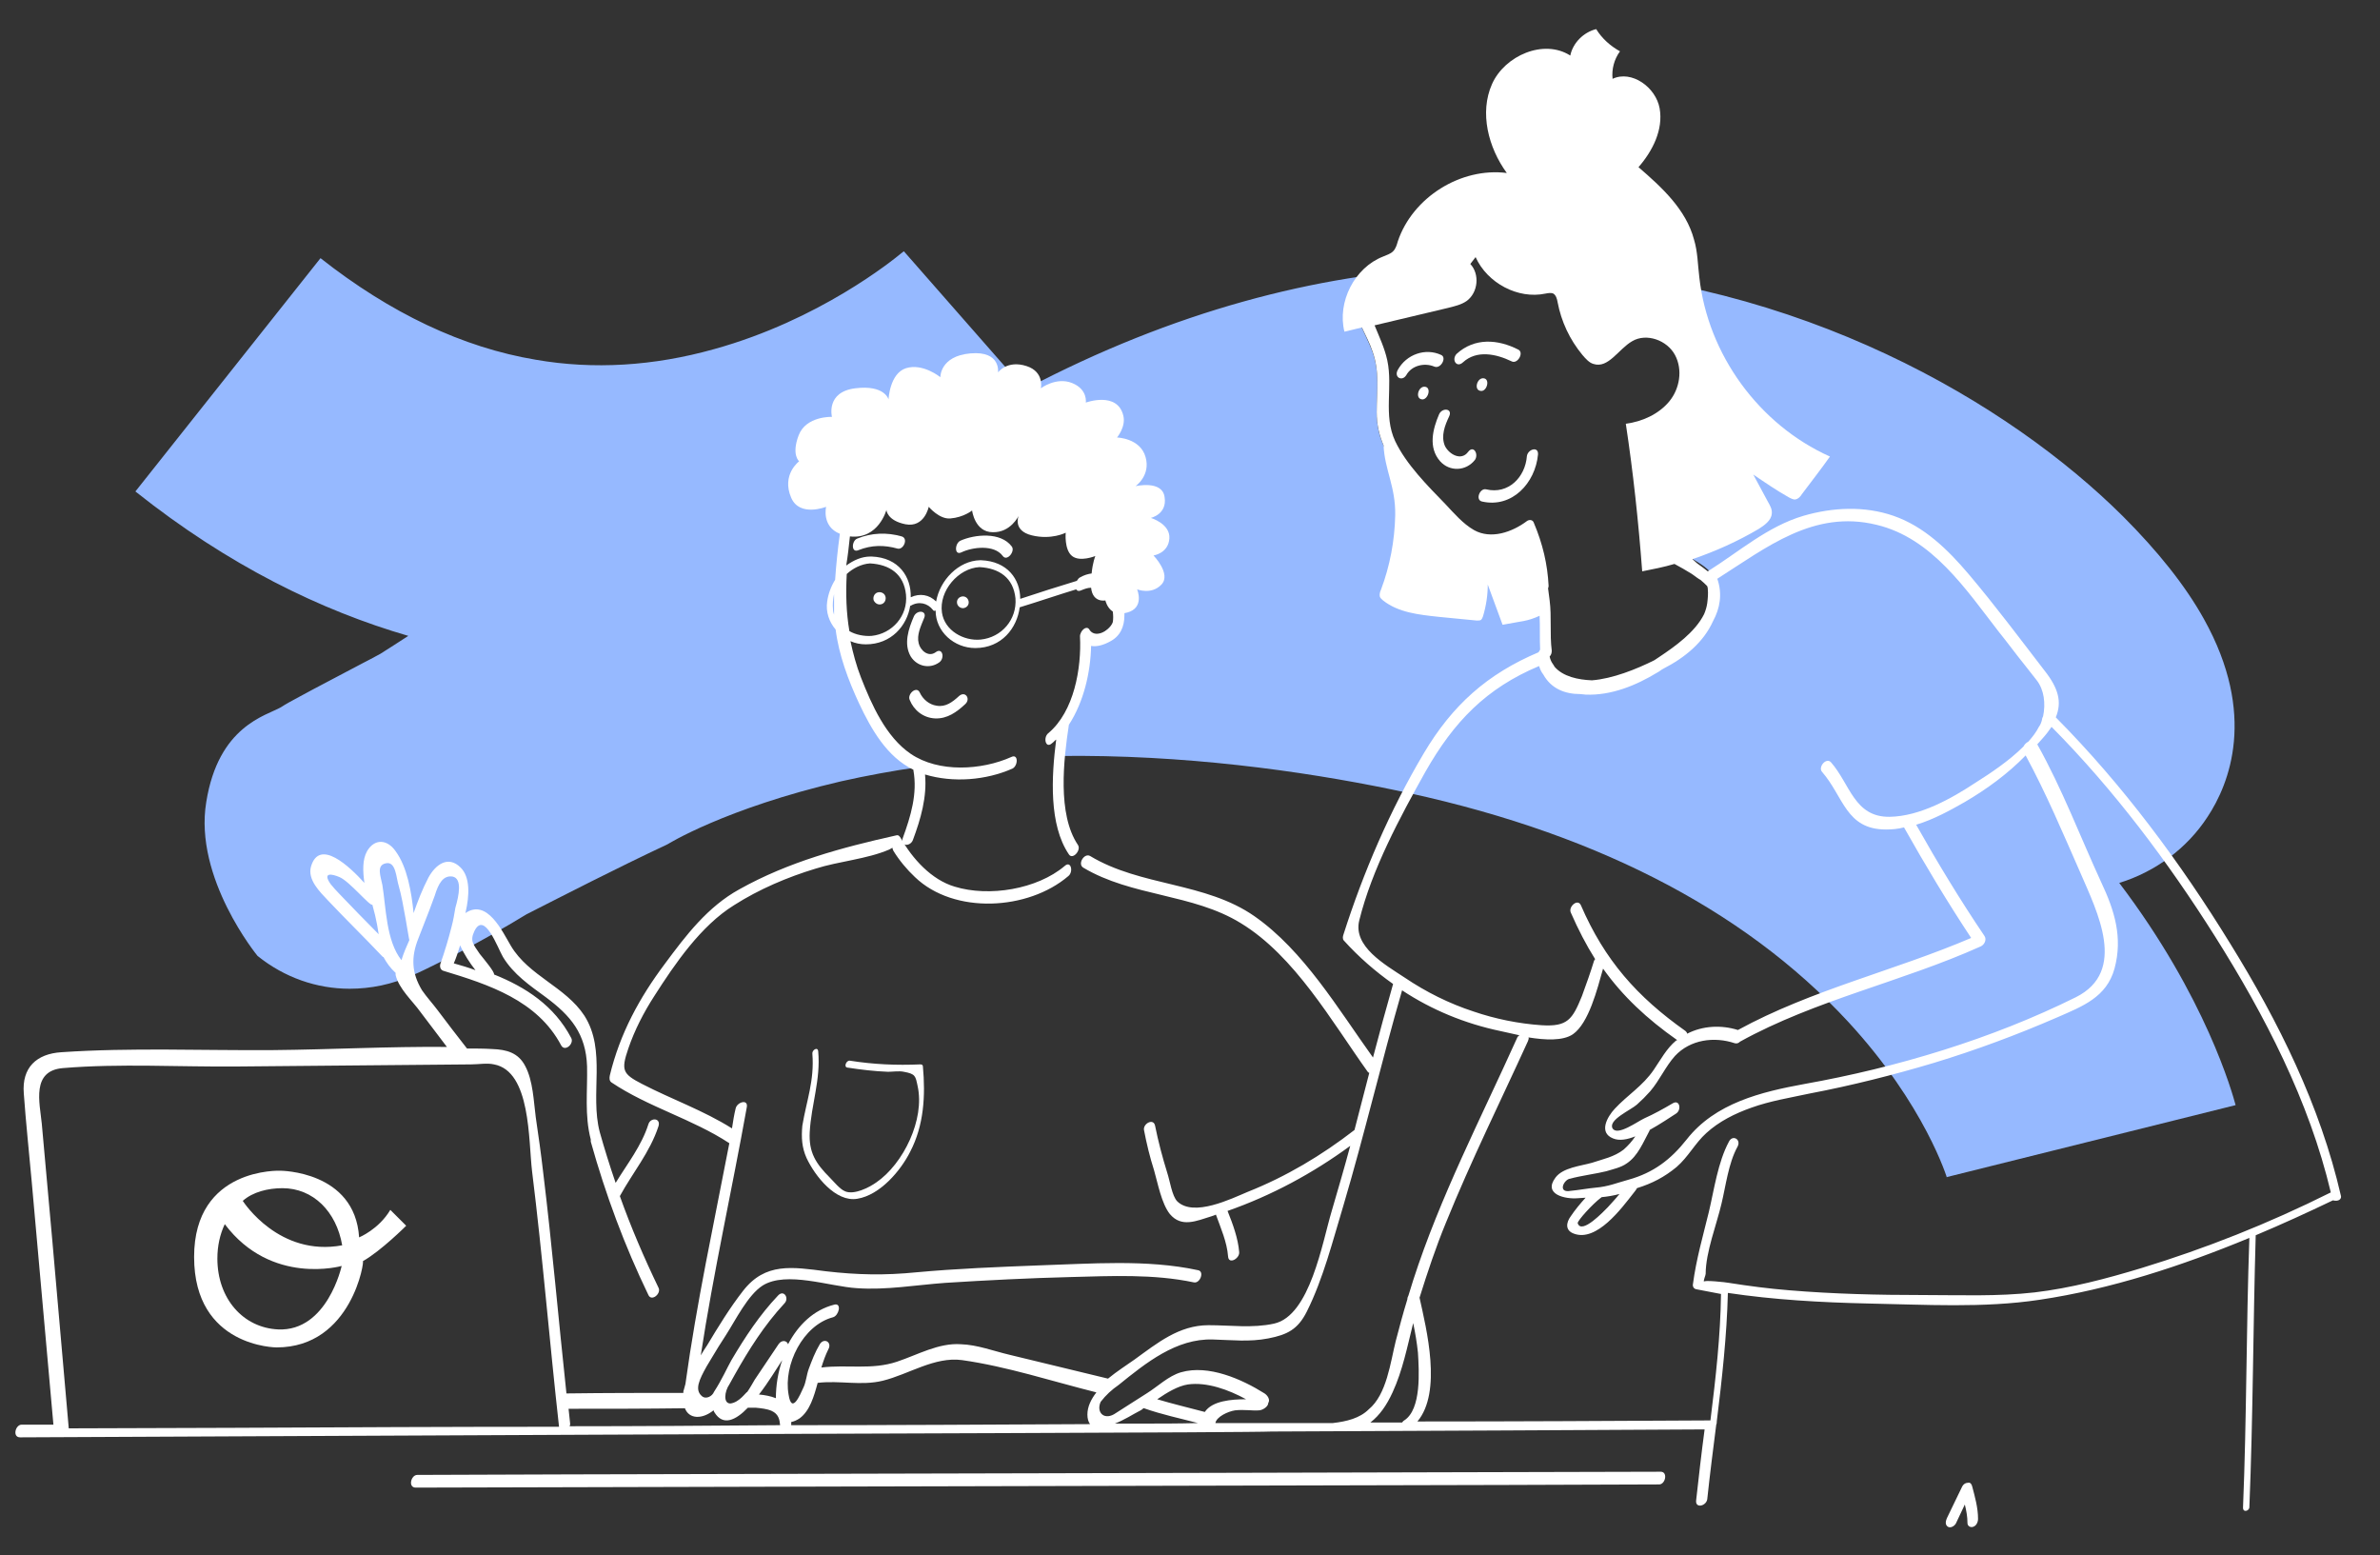<?xml version="1.0" encoding="UTF-8" standalone="no"?> <svg xmlns="http://www.w3.org/2000/svg" xmlns:xlink="http://www.w3.org/1999/xlink" xmlns:serif="http://www.serif.com/" width="100%" height="100%" viewBox="0 0 450 294" version="1.1" xml:space="preserve" style="fill-rule:evenodd;clip-rule:evenodd;stroke-linejoin:round;stroke-miterlimit:2;"><rect x="0" y="0" width="450" height="294" fill="#333333" stroke="none"/> <path d="M422.7,208.9C422.1,206.7 417.1,188.5 400.7,166.9C407.5,164.8 413.5,160.4 417.4,154.4C421.5,148.2 426.8,135.1 416.7,117C413.2,110.7 408,104.2 401.4,97.6C380,76.3 340.4,52.8 290.6,50.6C292.7,51.7 294.8,52.9 296.7,54.1C298.8,55.5 299.6,57.2 301,59.4C301.8,60.6 302.5,62 303.4,63.1C303.9,62.8 304.4,62.4 304.8,62C306.2,60.9 308.3,58.7 310.1,58.5C311.6,58.3 316.7,59.9 318,60.9C319.4,62 319.7,64.3 320.2,66C320.9,68.2 321.7,70 321.7,72.3C321.7,74.2 321.9,77.5 321,79.1C320.1,80.8 316.4,84.1 314.8,84.8C314.6,84.9 314.5,85 314.4,85.1L314.4,85.4C314.7,86.4 314.5,87.8 314.5,88.9C314.6,92.6 314.7,96.3 314.9,100C314.9,100.7 314.8,101.8 314.9,102.5C314.8,101.9 316.3,103.3 316.8,103.7C320.2,106.1 325.1,107.5 324.9,112.1C324.6,119.6 318.9,124.3 312.4,127C307,129.3 295.7,134.4 291.8,127.2C291.4,126.5 292,125.6 292.7,125.4L291.8,112.2C291.3,112.5 290.7,112.4 290.7,111.6C290.5,107.9 289.7,104.4 288.4,100.9C285.3,103 281.5,104.2 277.9,102.5C273.3,100.2 269.4,95 266.2,91.1C262.8,87 260.3,83.4 260.3,78C260.3,74 260.9,70.4 259.5,66.5C258.8,64.6 257.8,62.7 257,60.9C256.7,60.3 257.2,59.3 257.9,59.1C263.3,57.4 268.7,55.6 274.1,53.9C274,52.8 273.9,51.7 273.8,50.6C249,51.9 222.1,58.7 193.8,73.6L170.9,47.5C170.8,47.6 170.6,47.7 170.5,47.8C168.8,49.2 154.9,60.5 135,66C123.6,69.2 112.2,69.9 101.3,68C87.5,65.7 73.8,59.2 60.6,48.8L25.6,92.9C43.2,106.9 60.7,115.4 77.2,120.2C75.4,121.4 73.6,122.5 71.9,123.6C70.6,124.3 69.5,124.9 68.5,125.4C64,127.8 59.9,129.9 56.8,131.6C55.3,132.4 54,133.1 53.1,133.7C50.3,135.3 41.3,137.2 39,151.6C36.6,166 48.7,180.7 48.7,180.7C53.8,184.8 59.9,186.9 66.1,186.9C70.1,186.9 74.1,186.1 78.1,184.3C78.8,184 79.5,183.7 80.5,183.2C82,182.5 84.1,181.4 86.7,180.1C90.7,178 95,175.6 99.6,172.8C107.1,169 116.2,164.3 126.2,159.6C126.2,159.6 137.1,152.8 159,147.7C163.9,146.6 168.8,145.7 173.7,145C173.7,145 161.8,135.7 160.9,124C160.4,117.3 157.3,112.7 159,102.7C160.7,92.7 167.5,86.5 167.5,86.5L195,84.4L206.9,97.6L208.7,101.3L208.8,108.5L204.1,110.8C204.1,110.8 210.6,107.6 211.4,114.7C212,119.4 204.4,121.6 204.4,121.6C204.4,121.6 205.9,128.6 202.7,133.7C201.4,135.8 200.6,139.3 200.2,142.9C223.7,142.6 246,145.7 263,149.2C300.4,156.8 329.5,171.6 349.4,193.1C364,208.9 368.2,222.8 368.2,222.9C368.1,222.6 368.1,222.5 368.1,222.5L422.7,208.9Z" style="fill:rgb(150,185,255);fill-rule:nonzero;"></path> <g> <path d="M314,278.2C287.4,278.3 260.9,278.3 234.3,278.4C192.2,278.5 150,278.6 107.9,278.7C98.2,278.7 88.5,278.8 78.9,278.8C77.7,278.8 77.1,281.2 78.6,281.2C105.2,281.1 131.7,281.1 158.3,281C200.4,280.9 242.6,280.8 284.7,280.7C294.4,280.7 304.1,280.6 313.7,280.6C314.9,280.6 315.4,278.2 314,278.2Z" style="fill:white;fill-rule:nonzero;"></path> <path d="M442.6,226C438.7,209 430.8,193.1 421.7,178.4C412.3,163.1 401.4,148.4 388.7,135.6C389.9,132.7 389.2,130.1 386.6,126.8C381.9,120.7 377.2,114.4 372.2,108.5C368.3,103.9 363.8,99.5 358,97.5C352.5,95.6 346.5,95.9 341,97.5C334.2,99.5 328.8,104.3 322.9,108C322.3,107.5 321.6,107 320.9,106.5C320.6,106.2 320.3,106 320,105.7C324.4,104.2 328.6,102.3 332.5,100C333.6,99.3 334.9,98.4 335,97.1C335.1,96.3 334.7,95.6 334.3,94.9C333.4,93.2 332.4,91.4 331.5,89.7C333.7,91.2 335.9,92.7 338.2,94C338.6,94.2 339.1,94.5 339.5,94.4C340,94.3 340.4,93.9 340.7,93.4C342.5,91 344.3,88.7 346,86.3C332.6,80.3 322.9,67 321.3,52.4C321,50 321,47.6 320.3,45.3C318.8,39.6 314.2,35.4 309.8,31.6C312.5,28.5 314.5,24.5 313.8,20.5C313.1,16.5 308.5,13.2 304.9,14.9C304.7,13.1 305.2,11.2 306.3,9.7C304.5,8.7 302.9,7.3 301.8,5.5C299.4,6.1 297.4,8.1 296.9,10.5C291.9,7.3 284.5,10.5 282.1,15.9C279.7,21.3 281.4,27.9 284.9,32.7C276.2,31.6 267.1,37.3 264.3,45.6C264.1,46.3 263.9,47 263.4,47.5C262.9,48 262.2,48.2 261.5,48.5C256.1,50.6 252.8,57.1 254.2,62.7C255.3,62.4 256.4,62.2 257.5,61.9C258.2,63.4 259,64.9 259.5,66.4C260.9,70.3 260.3,73.9 260.3,77.9C260.3,80.3 260.8,82.3 261.6,84.2C261.8,88.8 263.9,92 263.8,97.4C263.7,102.2 262.8,107 261.1,111.5C260.9,111.9 260.8,112.4 260.9,112.8C261,113.1 261.3,113.3 261.5,113.5C264.4,115.8 268.3,116.2 272,116.6C274.4,116.8 276.8,117.1 279.2,117.3C279.5,117.3 279.8,117.3 280,117.2C280.2,117 280.3,116.8 280.4,116.5C281,114.5 281.3,112.5 281.3,110.5C282.2,113 283.2,115.6 284.1,118.1C287.7,117.4 288.7,117.5 291.1,116.4C291.2,118.5 291.1,120.7 291.2,122.8C291.1,123 291,123.1 290.9,123.3C281.2,127.4 274.6,133.3 269.2,142.4C262.8,153.2 257.8,164.8 254,176.7C253.9,177 253.8,177.5 254.1,177.8C256.9,180.9 260,183.6 263.4,186C262.1,190.6 260.8,195.3 259.6,199.9C253,190.7 246.5,179.7 237.2,173.2C227.9,166.7 215.7,167.6 206.1,161.8C205,161.2 203.7,163.3 204.8,164C214,169.5 225.5,168.9 234.6,174.5C244.8,180.7 251.8,193.1 258.6,202.6C258.7,202.7 258.8,202.8 258.9,202.8C258,206.4 257,210 256.1,213.6C249.9,218.4 243.2,222.4 235.9,225.3C232.8,226.6 225.7,230.1 222.6,227.1C221.6,226.1 221.2,223.2 220.7,221.7C219.8,218.8 219,215.8 218.4,212.8C218.1,211.3 216.1,212.4 216.3,213.6C216.8,216.2 217.4,218.7 218.2,221.2C218.9,223.6 219.6,227.5 221.2,229.5C223.4,232.1 226.2,230.8 229.1,229.9C229.4,229.8 229.7,229.7 229.9,229.6C230.8,232.1 232,234.8 232.2,237.5C232.3,239.1 234.4,237.9 234.3,236.7C234.1,234.1 233.1,231.4 232.1,228.9C240.4,226 248.2,221.8 255.3,216.6C254.2,220.7 253,224.8 251.8,228.9C250,234.9 247.7,248.7 240.9,250.2C236.8,251.1 232.7,250.5 228.5,250.5C222.9,250.5 218.8,253.9 214.5,257C213.1,258 211.2,259.2 209.5,260.6C203.3,259.1 197.1,257.6 190.9,256.1C187.9,255.4 184.8,254.2 181.7,254.1C177.5,253.8 173.5,256.1 169.6,257.4C164.8,259 160.2,257.9 155.3,258.5C155.7,257.2 156.1,256.1 156.6,255.1C157.4,253.7 155.8,252.8 155,254.1C154.1,255.6 153.5,257.2 152.9,258.8C152.5,259.9 152.4,261.3 151.9,262.3C151.3,263.6 149.7,267.5 149.1,263.6C148.1,258 151.8,250.5 157.5,249C158.6,248.7 159.2,246.3 157.8,246.6C153.8,247.6 150.9,250.5 149,254.1C148.8,253.4 147.8,253.2 147.2,254.1C145.7,256.3 144.2,258.6 142.7,260.8C142.4,261.3 141.8,262.4 141.3,263.1C141,263.2 139.8,265.1 138.1,265.3C136.7,265.3 137,263 137.9,261.7C138.2,261.1 138.6,260.5 138.9,259.9C141.6,255.1 144.5,250.5 148.3,246.4C149.3,245.4 148.2,243.7 147.1,244.9C143.6,248.6 140.9,252.7 138.3,257.1C137.5,258.5 136.5,260.8 135,263.1C134.7,263.9 133.5,264.6 132.7,263.9C131.3,262.7 132.2,260.8 133.6,258.3C133.9,257.8 134.2,257.3 134.5,256.8C135.4,255.3 136.3,253.8 137.3,252.3C139.1,249.5 141.4,244.8 144.2,243C148.7,240.2 156.9,243.2 162,243.5C167.5,243.9 173.2,242.9 178.7,242.5C186.6,242 194.5,241.6 202.4,241.4C210.1,241.2 218.1,240.8 225.7,242.4C226.9,242.7 227.8,240.3 226.5,240.1C216.8,238 206.1,238.9 196.3,239.2C188.6,239.5 180.9,239.8 173.3,240.5C167.3,241.1 162.1,241 156.1,240.3C149.8,239.5 144.7,238.6 140.5,244C138,247.2 135.8,250.8 133.7,254.3C133.3,254.9 132.9,255.5 132.5,256.2C134.9,240.5 138.4,224.9 141.2,209.3C141.5,207.7 139.4,208.3 139.1,209.5C138.8,210.7 138.6,212 138.4,213.3C133,209.9 127,207.8 121.4,204.9C117.7,203 117.4,202.3 118.8,198.2C120,194.7 121.7,191.4 123.7,188.3C127.6,182.2 132.5,175 138.8,171.1C143.5,168.1 148.9,165.8 154.2,164.2C158.6,162.8 163.9,162.4 168.1,160.6C168.5,160.4 168.7,160.3 168.7,160.2C168.7,160.3 168.8,160.5 168.9,160.8C170,162.6 171.5,164.4 173,165.8C180.4,172.9 194.4,172.1 202,165.6C203,164.8 202.5,162.6 201.3,163.7C196.1,168.1 187,169.6 180.5,167.6C176.1,166.3 172.5,162.3 170.3,158.4C170.1,158.1 169.9,157.8 169.5,157.9C159.2,160.2 149.1,162.9 139.8,168.1C133.8,171.4 129.7,176.8 125.7,182.2C120.9,188.6 117.2,195.4 115.3,203.3C115.2,203.8 115.2,204.3 115.6,204.6C122.6,209.3 130.9,211.5 137.9,216.1C135,231.2 131.7,246.3 129.6,261.6C129.5,262 129.4,262.3 129.3,262.7C129.2,262.9 129.2,263.1 129.2,263.3C121.8,263.3 114.5,263.3 107.1,263.4C105.6,249.5 104.4,235.5 102.7,221.6C102.3,218.1 101.8,214.6 101.3,211.2C100.9,208.2 100.8,204.3 99.3,201.5C98,199 95.8,198.4 93.1,198.3C91.5,198.2 89.9,198.2 88.3,198.2C86.4,195.8 84.6,193.4 82.7,190.9C81.8,189.7 80.7,188.5 79.8,187.2C77.8,183.9 77.7,180.9 79.1,177.4C79.8,175.6 80.5,173.8 81.2,172C81.5,171.1 81.9,170.2 82.2,169.3C82.9,167 83.8,165.4 85.6,165.7C87.4,166.1 86.8,169.2 86.1,171.6C85.9,172.8 85.7,174 85.4,175.1C84.8,177.5 84.1,179.8 83.3,182.1C83.1,182.6 83.2,183.3 83.8,183.5C92.4,186.1 101.6,189.1 106.1,197.6C106.8,198.9 108.6,197.3 108,196.2C104.8,190.1 99.4,186.6 93.4,184.2C93.6,183.8 91.5,181.3 90.7,180.3C89.5,178.5 88.8,177.9 89.7,176C91.6,172.1 94.1,179.2 95.1,180.9C97.1,184.2 100.2,186.3 103.2,188.5C107.9,192 110.8,195.4 111,201.6C111.1,206.3 110.5,210.8 111.7,215.4L111.7,215.8C114.5,225.8 118.1,235.5 122.6,244.8C123.2,246.1 125.1,244.5 124.5,243.4C121.8,237.8 119.3,232 117.2,226.1C119.6,221.7 122.9,217.8 124.5,212.9C125,211.3 123,211.2 122.6,212.5C121.3,216.6 118.6,220 116.4,223.6C115.3,220.4 114.3,217.2 113.4,214C111.5,206.8 114.7,198.6 110.5,192C106.9,186.5 100,184.5 96.6,178.8C95,176.1 92.1,169.8 88,172.6C88.8,169.2 88.9,165.8 87.1,164C84.7,161.6 82.3,163.5 81,165.9C79.9,168 79,170.3 78.2,172.6C77.8,168.6 77,163.9 74.8,160.9C73.2,158.6 70.8,158.5 69.4,160.9C68.5,162.5 68.6,164.7 68.9,166.9C66.1,163.8 60.4,158.4 58.8,163.8C58.1,166.3 60.5,168.6 62,170.2C65.4,173.8 68.9,177.2 72.3,180.8C72.4,180.9 72.4,180.9 72.5,180.9C73.1,182 73.8,183 74.8,183.9L74.8,184.3C75.4,186.9 78,189.2 79.5,191.3C81.2,193.5 82.8,195.7 84.5,197.9C73.5,197.8 62.5,198.4 51.6,198.5C38.3,198.6 24.8,198 11.6,198.9C6.9,199.2 4.1,201.8 4.5,206.7C4.9,212.3 5.5,217.8 6,223.4C7.4,238.7 8.7,254 10.1,269.3L4.1,269.3C2.9,269.3 2.3,271.7 3.8,271.7C40,271.5 76.2,271.4 112.5,271.2C151.6,271 237.2,270.8 240.4,270.6C255,270.5 269.6,270.5 284.2,270.4C296.9,270.3 309.6,270.3 322.3,270.2C321.7,274.7 321.2,279.1 320.7,283.6C320.5,285.2 322.6,284.7 322.8,283.4C323.3,278.7 323.9,274 324.5,269.3C324.6,269.1 324.6,268.9 324.6,268.7C325.6,260.6 326.5,252.4 326.7,244.4C335.4,245.7 344.3,246.2 353.2,246.4C363.9,246.6 375,247.3 385.6,245.7C399.1,243.7 412.5,239.3 425.3,234C424.7,251 424.8,268 424.1,285C424.1,286 425.3,285.6 425.3,284.9C426,267.8 426,250.6 426.5,233.5C431.5,231.4 436.3,229.2 441.1,226.9C442.2,227.2 442.8,226.6 442.6,226ZM89.9,183.4C88.6,182.9 87.2,182.5 85.8,182.1C86.2,181.2 86.6,180 87,178.7C87.7,180.3 88.8,182 89.9,183.4ZM64.1,168.9C63.5,168.3 63,167.7 62.5,167.1C60.9,164.8 62.8,165.2 64.2,165.8C66.1,166.6 70,171.4 70.4,171C70.8,172.4 71.1,173.7 71.3,174.8C71.4,175.4 71.5,176 71.6,176.6C69.1,174.1 66.6,171.5 64.1,168.9ZM75.9,181.5C73,177.8 73,171.6 72.3,167.3C72,165.7 71.1,163.6 72.9,163.2C74.9,162.7 74.9,166 75.4,167.5C76.3,170.6 77.3,177.6 77.4,177.7C76.9,178.8 76.3,180.2 75.9,181.5ZM44,269.9C33.7,269.9 23.3,270 13,270C12,258.2 10.9,246.4 9.9,234.6C9.2,227.2 8.6,219.8 7.9,212.4C7.5,208.4 5.9,202.4 11.9,201.9C22.7,201 33.9,201.7 44.8,201.6C59.6,201.5 74.3,201.3 89.1,201.2C90.5,201.2 92.1,200.9 93.4,201.2C100.4,202.5 99.9,215.6 100.6,221.4C102.6,237.5 103.9,253.6 105.7,269.7C85.1,269.7 64.6,269.8 44,269.9ZM107.7,269.6C107.8,269.4 107.8,269.3 107.8,269.1C107.7,268.2 107.6,267.2 107.5,266.3C114.8,266.3 122.1,266.3 129.5,266.2C130.3,268.3 132.8,268.3 134.9,266.6C135,266.7 135,266.9 135.1,267C136.7,269.6 139.1,268.5 141.4,266.1L142.9,266.1C143.9,266.2 145,266.3 145.9,266.7C147.2,267.3 147.4,268.3 147.5,269.4C134.3,269.5 121,269.6 107.7,269.6ZM146.7,264.3C145.7,263.9 144.6,263.7 143.5,263.6C145.3,261.3 146.9,258.6 147.9,257.1C147.1,259.4 146.7,261.9 146.7,264.3ZM290,98.8C289.8,98.2 289.1,98.2 288.7,98.5C285.9,100.6 281.9,102 278.7,100.2C276.6,99 274.9,97 273.3,95.3C269.9,91.8 265.9,87.8 263.8,83.4C261.5,78.5 263.4,73.2 262.3,68.1C261.8,65.8 260.8,63.7 259.9,61.5C264.5,60.4 269.2,59.3 273.8,58.2C275,57.9 276.3,57.6 277.3,56.9C279.5,55.3 279.8,51.8 278,49.9L279,48.6C281.2,53.5 287,56.6 292.2,55.5C292.7,55.4 293.3,55.3 293.7,55.5C294.2,55.8 294.4,56.5 294.5,57.1C295.2,60.8 296.8,64.2 299.2,67.1C299.8,67.8 300.5,68.6 301.3,68.8C304.1,69.7 306,66 308.6,64.5C311.3,62.9 315.2,64.3 316.7,67.1C318.2,69.9 317.6,73.5 315.6,75.9C313.6,78.3 310.5,79.7 307.4,80.1C308.8,89.3 309.8,98.7 310.5,108C312.5,107.6 314.6,107.2 316.6,106.6C317.7,107.2 318.8,107.8 319.9,108.5C320.3,108.8 321.4,109.6 321.5,109.6C322,110 322.4,110.4 322.8,110.8C322.8,110.9 322.9,111.1 322.9,111.2L322.9,111.3C323,112.2 322.9,113.2 322.8,114C322.7,114.7 322.5,115.4 322.2,116.1C320.5,119.5 316.7,122.2 313.7,124.2C313.4,124.4 313.1,124.6 312.8,124.8C309.4,126.5 304.9,128.3 301,128.6C298.4,128.5 295.5,127.9 293.9,126C293.9,125.9 293.8,125.9 293.8,125.8C293.7,125.7 293.7,125.6 293.6,125.5C293.3,125.1 293.1,124.6 293,124.1C293.3,123.8 293.4,123.4 293.4,123C293,119.9 293.4,116.6 293,113.5C292.9,112.8 292.8,112 292.7,111.2C292.8,111 292.8,110.8 292.8,110.7C292.6,106.7 291.7,102.8 290,98.8ZM257,174C259.4,164.3 264.7,154.5 269.5,145.9C274.9,136.4 281,130.1 291,125.9C291.2,126.5 291.4,127 291.8,127.5C293.3,130.2 295.9,131.2 298.8,131.2C299.1,131.2 299.5,131.3 299.8,131.3C304.6,131.5 309.3,129.6 313.4,127.1C313.8,126.9 314.1,126.6 314.5,126.4C318.6,124.3 322.1,121.4 323.9,117.4C325.2,115 325.7,112.3 324.7,109.4C334,103.5 342.9,96.3 354.8,99.2C365.3,101.7 371.7,111.4 377.9,119.4C379.6,121.5 381.2,123.7 382.9,125.8C383.6,126.7 384.4,127.7 385.1,128.6C386.5,130.4 386.8,133 386.3,135.4C386.2,135.6 386.1,135.8 386.1,136C386,136.5 385.8,137 385.5,137.4C385,138.4 384.3,139.3 383.5,140.2C383.1,140.4 382.8,140.7 382.6,141.1C379.9,143.8 376.3,146.2 373.6,147.9C368.9,151 363,154.3 357.3,154.4C350.6,154.5 349.8,148.2 346.2,144.1C345.3,143.1 343.7,145 344.5,145.9C348.6,150.6 349,156.8 356.6,156.8C357.7,156.8 358.9,156.7 360,156.4C364,163.5 368.2,170.5 372.7,177.3C358.2,183.5 342.5,187.1 328.6,194.7C325.4,193.7 321.9,193.9 319,195.4C319,195.2 318.8,195 318.7,194.9C309.5,188.4 303.4,181.5 298.9,171.1C298.3,169.8 296.5,171.4 297,172.5C298.4,175.7 299.9,178.6 301.6,181.3C301.5,181.4 301.5,181.5 301.4,181.6C300.7,183.9 299.9,186.1 299.1,188.3C297.3,192.7 296.4,194.1 291.5,193.8C287.1,193.5 282.7,192.6 278.6,191.2C274,189.7 269.6,187.5 265.6,184.8C261.8,182.3 255.8,178.9 257,174ZM301.7,224.5C300.5,224.6 298.2,225 297,225.1C294.4,225.6 295.7,222.9 296.9,222.8C298.6,222.3 302.2,221.8 303.7,221.4C305,221 306.5,220.7 307.6,219.9C309.7,218.5 310.7,215.9 311.9,213.7L311.9,213.6C313.9,212.5 315.8,211.2 316.9,210.5C318,209.8 317.6,207.7 316.2,208.6C314.5,209.6 312.7,210.6 310.9,211.4C309.6,212 305.8,214.8 304.9,213.3C304,211.7 308.4,209.8 309.5,208.8C310.4,208 311.2,207.2 312,206.3C313.8,204.2 314.9,201.6 316.7,199.6C319.6,196.5 324.1,195.9 328,197.2C328.4,197.3 328.7,197.2 329,196.9C343.3,189 359.6,185.6 374.5,178.9C375.2,178.6 375.7,177.6 375.2,176.9C370.6,170.1 366.3,163 362.3,155.9C365.6,154.9 368.7,153.2 371.5,151.6C375.6,149.2 379.6,146.3 383,142.8C386.9,150 390.1,157.6 393.4,165.1C396.5,172.3 402.3,183.6 392.5,188.5C376.6,196.4 358.6,201.8 341.2,204.9C333,206.4 324.3,208.5 318.9,215.4C315.9,219.2 312.6,221.7 307.9,223C305.7,223.6 304.1,224.3 301.7,224.5ZM306.2,225.7C305.5,226.6 304.7,227.4 304,228.2C303.3,228.9 299,233.5 298.3,231.2C298.3,230.7 301.1,227.6 302.7,226.4C302.8,226.4 302.8,226.3 302.8,226.3C303.9,226.2 305.1,226 306.2,225.7ZM206.1,269.2C187.3,269.3 168.4,269.4 149.6,269.4L149.6,268.8C150.1,268.7 150.6,268.5 151.2,268.1C153.1,266.7 153.9,264 154.6,261.4C158.8,260.9 162.8,262 166.9,261C171.8,259.8 176.7,256.4 181.9,257.1C190.4,258.3 198.9,261.1 207.3,263.2C206.3,264.5 205.6,265.9 205.6,267.4C205.6,268.2 205.8,268.8 206.1,269.2ZM215.7,269.1L210.8,269.1C212.6,268.4 214.3,267.3 215.1,266.9C215.5,266.7 215.9,266.5 216.2,266.2L216.3,266.2C219.7,267.4 223.1,268.1 226.5,269C222.9,269.1 219.3,269.1 215.7,269.1ZM227.8,266.9C224.8,266.1 221.8,265.4 218.8,264.5C220.7,263.2 222.7,262 224.6,261.7C228.2,261.2 232.3,262.7 235.6,264.5C232.8,264.5 229.2,264.8 227.8,266.9ZM252,269L229.8,269C230,267.8 232.2,266.8 233.5,266.6C235.2,266.4 236.8,266.7 238,266.6C238.7,266.6 239.8,265.9 239.8,265.2C240.2,264.6 239.7,263.8 239.1,263.4C234.8,260.7 228.5,257.9 223.3,259.4C220.9,260.1 218.9,262.1 216.8,263.4C215.5,264.2 212.6,266.1 211,267.1C208.9,268.6 207.2,267.1 208.1,265C209.1,263.7 210.2,262.7 211.5,261.8C216.7,257.6 222.4,253 229.3,253.2C232.9,253.3 236.2,253.7 239.8,253C243.4,252.3 245.4,251.3 247.1,247.9C250.2,241.7 252,234.5 254,227.9C258,214.4 261.2,200.7 265.1,187.2C270.7,190.9 277,193.5 283.7,194.9C284.6,195.1 285.9,195.4 287.3,195.7C287.1,195.8 286.9,196 286.8,196.3C280,211.4 272.3,226.2 267.2,242C266.9,243 266.6,243.9 266.3,244.9C266.2,245.1 266.1,245.3 266.1,245.6C265.3,248.2 264.6,250.8 263.9,253.5C262.9,257.5 262.2,263.6 258.8,266.4C257.1,268.1 254.6,268.7 252,269ZM265.5,268.5C265.3,268.6 265.2,268.8 265.1,268.9L259.1,268.9C260.9,267.5 262.2,265.6 263.3,263.2C265.2,259.1 266.1,254.5 267.2,250.1C267.6,252 267.9,253.8 268.1,255.7C268.3,259.1 268.8,266.4 265.5,268.5ZM404.9,239.7C398.3,241.7 391.5,243.5 384.7,244.3C377.7,245.1 370.6,244.8 363.6,244.8C355.1,244.8 346.7,244.6 338.3,243.9C334.5,243.6 330.7,243.1 326.9,242.5C326.5,242.4 321.9,241.9 322.2,242.3C322,242.1 322.5,241.1 322.5,240.8C322.5,236.7 324.6,231.4 325.5,227.5C326.3,224.2 326.8,219.9 328.5,216.8C329.3,215.4 327.6,214.4 326.9,215.8C324.8,219.7 324.1,224.9 323.1,229.1C322,233.6 320.7,238.1 320.1,242.7C320,243.1 320.2,243.6 320.7,243.7C322.3,244 323.8,244.3 325.4,244.6C325.3,252.5 324.4,260.5 323.4,268.5C304.9,268.6 286.5,268.7 268,268.7C272.7,263.1 269.7,251.2 268.4,245.3C269.9,240.5 271.5,235.7 273.4,231.1C278.1,219.5 283.7,208.2 288.9,196.8C289,196.5 289.1,196.3 289,196.1C292.1,196.6 295.5,196.8 297.4,195.5C300.4,193.4 302,187 303.1,183.1C306.8,188.3 311.4,192.6 317.1,196.6C317.1,196.6 317,196.7 316.9,196.7C315.1,198.2 314,200.3 312.7,202.2C310.6,205.3 307.7,207 305.3,209.6C303.9,211.1 302.2,214.1 305,215.2C306.2,215.7 307.7,215.4 309.2,214.8C308.6,215.7 307.9,216.5 307,217.3C305.2,218.7 303.1,219.1 301,219.8C298.9,220.4 295.5,220.7 294.1,222.6C291.7,225.8 296,226.7 298.3,226.5C298.8,226.5 299.3,226.4 299.8,226.4C298.8,227.5 297.8,228.7 297,229.9C296.1,231.1 295.9,232.6 297.6,233.2C301.9,234.8 306.6,228.4 308.8,225.6C309,225.3 309.4,224.9 309.5,224.6C312.4,223.7 314.7,222.5 317,220.6C319.2,218.7 320.5,216.1 322.6,214.2C325,212 328,210.5 331.1,209.4C334.7,208.1 338.5,207.5 342.2,206.7C350.1,205.2 358,203.2 365.7,200.9C373.6,198.5 381.4,195.6 389,192.3C393.8,190.2 398.3,188.5 399.8,183.1C401.4,177.2 399.8,172.1 397.3,166.8C393.3,158.1 389.9,149.1 385.2,140.7C385.8,140 386.5,139.3 387.1,138.5C387.4,138.1 387.6,137.8 387.9,137.4C399.7,149.3 409.9,162.9 418.8,177C428.2,191.9 436.6,208.1 440.7,225.4C428.9,231.3 417,236 404.9,239.7Z" style="fill:white;fill-rule:nonzero;"></path> <path d="M372.8,280.7C372.6,280.3 372.4,280.2 372,280.3C371.6,280.3 371.2,280.6 371,281C370,283 369.1,285 368.1,287C367.9,287.5 367.7,288.2 368.3,288.6C368.8,288.9 369.5,288.5 369.8,288C370.4,286.8 370.9,285.6 371.5,284.4C371.8,285.6 372,286.7 372,287.9C372,288.5 372.6,288.8 373.1,288.6C373.7,288.4 374,287.7 374,287.1C374,285 373.4,282.9 372.9,281C372.9,280.9 372.8,280.8 372.8,280.7Z" style="fill:white;fill-rule:nonzero;"></path> <path d="M152.5,218.9C154.1,222.3 158,227.3 162.1,226.6C166.4,225.9 170.3,221.3 172.1,217.7C174.7,212.7 175,207.1 174.5,201.6C174.5,201.3 174.3,201.2 174,201.2C169.5,201.4 165.1,201.2 160.7,200.5C160,200.4 159.5,201.7 160.2,201.8C162.8,202.2 165.3,202.5 167.9,202.6C168.8,202.6 170,202.4 170.9,202.6C173.1,203 173.1,203.4 173.5,205.3C174.9,211.6 170.8,220 165.7,223.5C164.3,224.5 161.5,225.9 159.8,225.2C158.8,224.8 157.7,223.4 156.9,222.6C154.2,219.9 152.9,217.8 153.1,214C153.4,208.7 155.2,204.1 154.7,198.7C154.6,197.8 153.5,198.5 153.6,199.2C154,204.3 152.5,208 151.7,212.8C151.5,215 151.6,216.9 152.5,218.9Z" style="fill:white;fill-rule:nonzero;"></path> <path d="M181.8,104.4C183.9,103.4 188,102.9 189.6,105.1C190.4,106.2 192,104.2 191.3,103.3C189.2,100.5 184.3,101 181.6,102.2C180.5,102.7 180.4,105.1 181.8,104.4Z" style="fill:white;fill-rule:nonzero;"></path> <path d="M169.7,103.7C170.8,104 171.8,101.8 170.5,101.4C167.7,100.6 164.8,100.7 162.1,101.8C161,102.2 160.9,104.6 162.3,104C164.8,103 167.2,103 169.7,103.7Z" style="fill:white;fill-rule:nonzero;"></path> <path d="M172.8,116.5C171.8,118.8 170.8,121.7 172.2,124.1C173.4,126 175.8,126.5 177.6,125.2C178.7,124.4 178.2,122.3 176.9,123.3C175.5,124.3 174,122.9 173.7,121.6C173.3,120 174.1,118.4 174.7,116.9C175.4,115.4 173.4,115.2 172.8,116.5Z" style="fill:white;fill-rule:nonzero;"></path> <path d="M181.7,112.8C181.1,113 180.8,113.6 181,114.2C181.2,114.8 181.9,115.1 182.4,114.9C183,114.7 183.3,114.1 183.1,113.5C182.9,112.9 182.3,112.6 181.7,112.8Z" style="fill:white;fill-rule:nonzero;"></path> <path d="M166.7,114.2C167.3,114 167.6,113.3 167.4,112.7C167.2,112.1 166.5,111.8 165.9,112C165.3,112.2 165,112.9 165.2,113.5C165.5,114.1 166.1,114.4 166.7,114.2Z" style="fill:white;fill-rule:nonzero;"></path> <path d="M176.8,135.8C179.1,135.9 180.9,134.6 182.5,133.1C183.6,132.1 182.5,130.5 181.3,131.6C180.1,132.7 178.8,133.7 177.1,133.4C175.7,133.2 174.5,132.2 173.9,130.9C173.3,129.6 171.5,131.2 172,132.3C172.8,134.3 174.6,135.7 176.8,135.8Z" style="fill:white;fill-rule:nonzero;"></path> <path d="M149.6,94.1C151.2,97.8 156.2,95.8 156.2,95.8C156.2,95.8 155.3,99.5 158.8,100.9C158.4,103.8 158.1,106.7 157.9,109.6C157.1,110.9 156.6,112.3 156.4,113.7C156.1,115.7 156.8,117.6 158,119C158.6,123.8 160.4,128.6 162.4,132.9C164.7,137.8 167.7,143.1 172.7,145.5L172.7,145.6C173.5,150 172.2,154.3 170.7,158.4C170.1,160 172.1,160.1 172.6,158.8C174.1,154.8 175.3,150.6 174.9,146.4C180.2,148 186.4,147.5 191.4,145.3C192.5,144.8 192.6,142.4 191.2,143.1C185.6,145.6 177.5,146.1 172.2,142.5C167.5,139.3 164.8,133.2 162.8,128.1C161.9,125.8 161.3,123.5 160.8,121.2C161.7,121.6 162.7,121.8 163.7,121.8C168.5,121.8 171.5,118.3 172.1,114.5L172.2,114.5C173.7,113.6 175.4,114 176.4,115.3C176.5,115.5 176.7,115.5 176.9,115.4C176.9,119.4 180.4,122.5 184.4,122.5C189.4,122.5 192.3,118.7 192.8,114.8C196.4,113.7 199.9,112.5 203.5,111.4C203.6,111.7 204,111.8 204.4,111.6C205.1,111.3 205.7,111.1 206.3,111.1C206.6,114 209,113.5 209,113.5C209,113.5 209.3,114.9 210.4,115.6C210.5,116.3 210.5,117.1 210.4,117.6C209.9,119.1 207.3,120.7 206.1,119.2C206,119 205.9,118.9 205.8,118.8C205.3,118.4 204.5,119.1 204.3,119.8C204.2,120 204.2,120.2 204.2,120.3C204.5,126.3 203.1,134.5 198.2,138.6C197.2,139.4 197.7,141.6 198.9,140.5C199.2,140.3 199.4,140 199.7,139.8C198.8,146.8 198.3,155.9 202.1,161.5C202.8,162.6 204.5,160.7 203.8,159.7C199.9,153.9 201.1,143.6 202.1,137C204.9,132.7 206.2,127.1 206.3,122.1C207.4,122.3 208.7,121.9 209.8,121.3C211.8,120.3 212.6,118.5 212.6,116.3L212.6,115.9C212.8,115.9 212.9,115.8 213.1,115.8C216.5,114.9 215,111.4 215,111.4C215,111.4 217.7,112.5 219.6,110.5C221.5,108.5 218.1,105 218.1,105C218.1,105 220.9,104.6 221.1,101.8C221.3,99 217.6,97.9 217.6,97.9C217.6,97.9 220.7,97.2 220.2,94C219.8,90.7 214.7,91.9 214.7,91.9C214.7,91.9 217.6,89.9 216.6,86.4C215.6,82.8 211.2,82.7 211.2,82.7C211.2,82.7 212.9,80.7 212.4,78.6C211.3,73.9 205.3,76.1 205.3,76.1C205.3,76.1 205.7,73.6 202.7,72.4C199.7,71.2 196.8,73.4 196.8,73.4C196.8,73.4 197.5,70.3 194.1,69.2C190.4,68 188.7,70.4 188.7,70.4C188.7,70.4 189.3,66.3 183.5,66.8C177.7,67.3 177.8,71.3 177.8,71.3C177.8,71.3 174.5,68.6 171.3,69.6C168.2,70.6 168,75.5 168,75.5C168,75.5 167.3,72.7 161.7,73.4C156.1,74.1 157.3,78.8 157.3,78.8C157.3,78.8 152.4,78.6 151,82.3C149.6,86 151.1,87.2 151.1,87.2C151.1,87.2 147.7,89.7 149.6,94.1ZM157.5,115.2C157.4,114.2 157.5,113.3 157.7,112.3L157.7,116.2C157.6,115.9 157.5,115.5 157.5,115.2ZM185.4,120.9C182.2,121.2 178.6,119.2 178.1,115.8C177.5,111.7 181.2,107.4 185.2,107.2C188.9,107.4 191.6,109.2 192,113.1C192.3,117.1 189.4,120.5 185.4,120.9ZM160.7,101.4C166.1,102 167.6,96.4 167.6,96.4C167.6,96.4 167.7,98.4 171.2,99.1C174.8,99.8 175.6,95.8 175.6,95.8C175.6,95.8 177.6,98.2 179.7,98C182.2,97.8 183.8,96.5 183.8,96.5C183.8,96.5 184.3,100.6 187.7,100.6C191.1,100.7 192.6,97.5 192.6,97.5C192.6,97.5 191.4,100.3 195.1,101.2C198.8,102.1 201.5,100.7 201.5,100.7C201.5,100.7 201.2,103.9 202.7,105.1C204.2,106.3 207.1,105.1 207.1,105.1C207.1,105.1 206.6,106.3 206.4,108.4C205.7,108.5 205,108.7 204.3,109.1C204,109.2 203.8,109.5 203.6,109.8C200,110.9 196.5,112 192.9,113.2C192.9,109.5 190.5,106.1 185.5,105.9L185.3,105.9C181.2,106 177.7,109.7 177,113.7C175.7,112.4 173.9,112.1 172.2,112.9C172.3,109.1 170,105.4 164.8,105.2L164.6,105.2C162.9,105.2 161.4,105.9 160,106.9C160.3,105.1 160.5,103.3 160.7,101.4ZM160.1,108.5C161.3,107.4 162.9,106.6 164.5,106.5C168.2,106.7 170.9,108.5 171.3,112.4C171.7,116.4 168.7,119.8 164.8,120.2C163.4,120.3 161.8,120 160.6,119.3C160,115.8 159.9,112.2 160.1,108.5Z" style="fill:white;fill-rule:nonzero;"></path> <path d="M271.2,69.3C272.4,69.8 273.6,67.6 272.5,67.1C269.5,65.7 265.9,67 264.3,69.9C263.5,71.3 265.1,72.2 265.9,70.9C266.9,69.1 269.3,68.5 271.2,69.3Z" style="fill:white;fill-rule:nonzero;"></path> <path d="M276.6,68.5C279.2,66.1 282.9,66.9 285.8,68.3C286.9,68.9 288.2,66.7 287.1,66.1C283.2,64.1 278.8,63.8 275.4,66.9C274.4,68 275.4,69.6 276.6,68.5Z" style="fill:white;fill-rule:nonzero;"></path> <path d="M288.7,86.2C288.4,90.2 285.2,93.5 281,92.5C279.8,92.2 278.9,94.5 280.2,94.8C285.9,96.1 290.3,91.3 290.8,85.9C290.9,84.3 288.9,84.9 288.7,86.2Z" style="fill:white;fill-rule:nonzero;"></path> <path d="M280.4,71.5C279.2,71.5 278.6,73.9 280.1,73.9C281.2,73.9 281.8,71.5 280.4,71.5Z" style="fill:white;fill-rule:nonzero;"></path> <path d="M269.3,73.1C268.1,73.1 267.5,75.5 269,75.5C270.1,75.4 270.7,73.1 269.3,73.1Z" style="fill:white;fill-rule:nonzero;"></path> <path d="M277.6,85.4C276.3,87.2 274,85.9 273.2,84.3C272.4,82.4 273.2,80.4 274,78.7C274.7,77.2 272.7,77 272.1,78.3C270.9,81.1 270,84.6 272.3,87.2C274.1,89.2 277.2,89.1 278.9,86.9C279.6,85.8 278.6,84.1 277.6,85.4Z" style="fill:white;fill-rule:nonzero;"></path> <path d="M73.8,228.7C71.6,232.4 67.9,233.9 67.9,233.9C67.1,221.3 53,221.3 53,221.3C53,221.3 36.7,220.6 36.7,237.6C36.7,254.7 52.3,254.7 52.3,254.7C66.6,254.7 69,238 68.6,238.4C72,236.5 76.8,231.7 76.8,231.7L73.8,228.7ZM53.4,224.6C59.2,224.6 63.6,229 64.7,235.4C52.8,237.6 46.1,227.3 45.9,227C47.8,225.3 50.7,224.6 53.4,224.6ZM52.6,251.3C46,251 41.1,245.5 41.1,237.9C41.1,235.5 41.6,233.3 42.5,231.4C51.3,243.1 64.6,239.3 64.6,239.3C64.6,239.3 61.9,251.7 52.6,251.3Z" style="fill:white;fill-rule:nonzero;"></path> </g> </svg> 